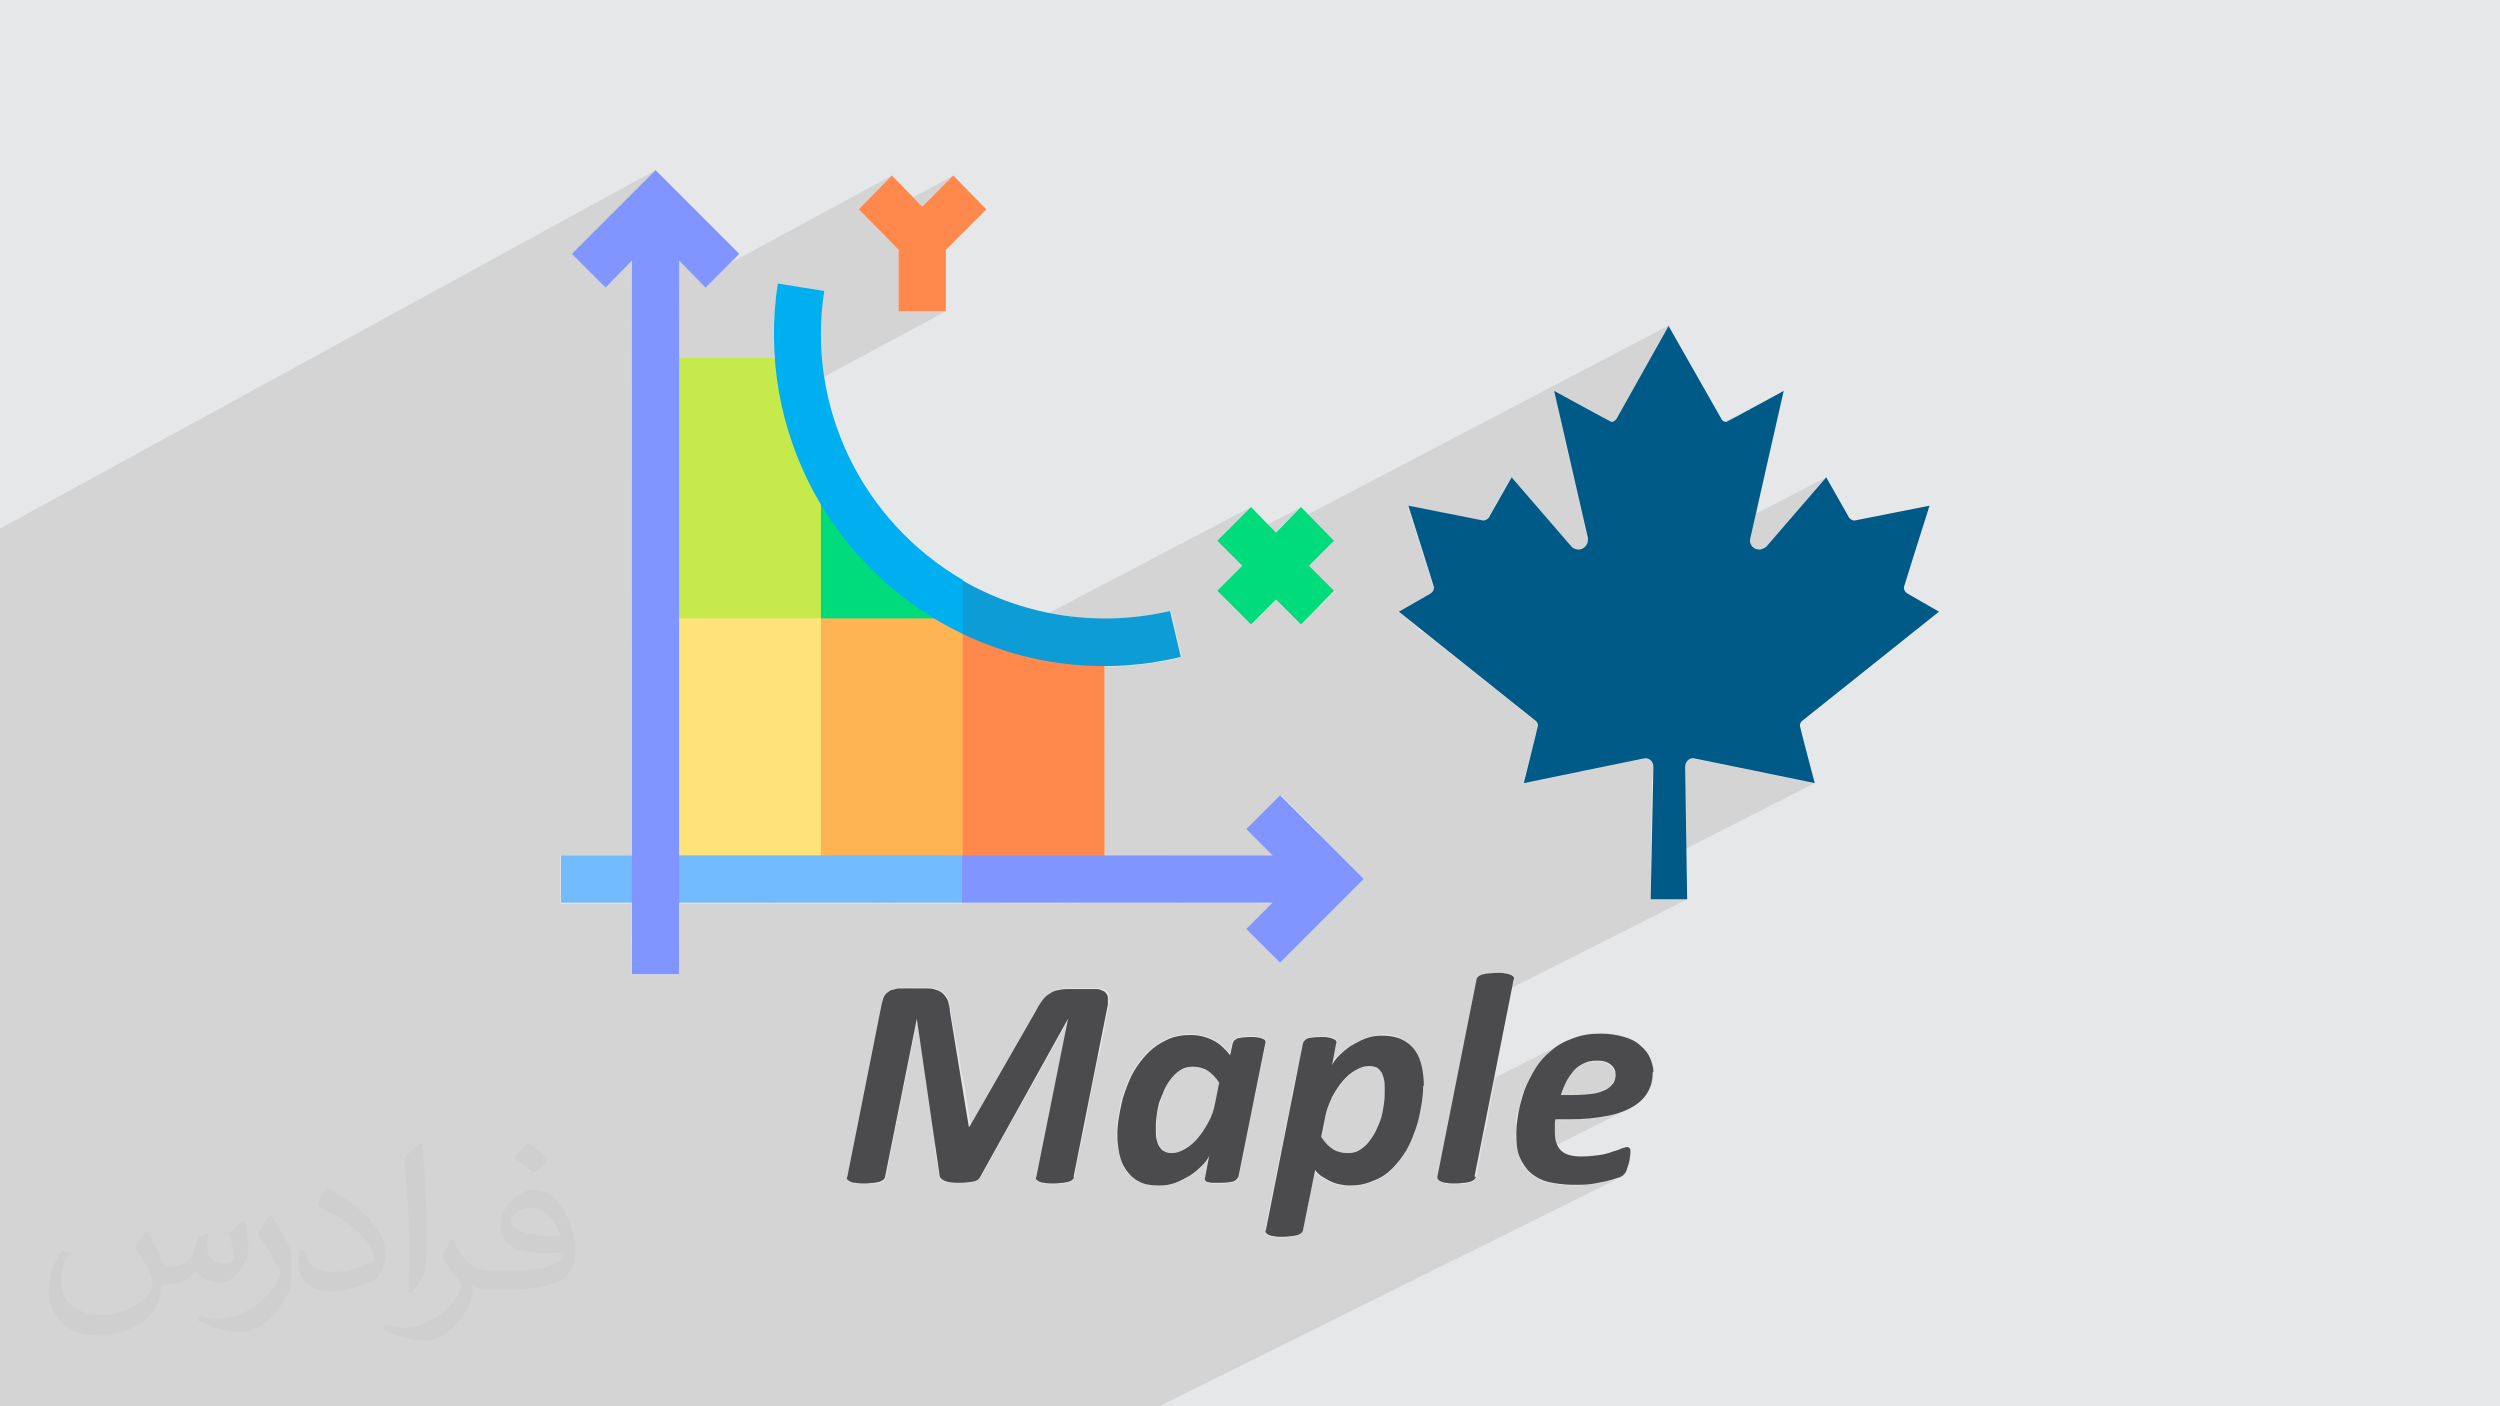 <?xml version="1.0" encoding="UTF-8"?>
<!DOCTYPE svg PUBLIC "-//W3C//DTD SVG 1.1//EN" "http://www.w3.org/Graphics/SVG/1.1/DTD/svg11.dtd">
<!-- Creator: CorelDRAW 2017 -->
<svg xmlns="http://www.w3.org/2000/svg" xml:space="preserve" width="3.703in" height="2.083in" version="1.1" style="shape-rendering:geometricPrecision; text-rendering:geometricPrecision; image-rendering:optimizeQuality; fill-rule:evenodd; clip-rule:evenodd"
viewBox="0 0 3703 2083"
 xmlns:xlink="http://www.w3.org/1999/xlink"
 enable-background="new 0 0 509.215 509.215">
 <defs>
  <style type="text/css">
   <![CDATA[
    .fil2 {fill:none}
    .fil14 {fill:#0D9CD5}
    .fil13 {fill:#00AFEF}
    .fil5 {fill:#005A87}
    .fil7 {fill:#00DC7B}
    .fil11 {fill:#72BBFF}
    .fil12 {fill:#8095FF}
    .fil6 {fill:#C6EA4B}
    .fil0 {fill:#E6E7E8}
    .fil10 {fill:#FF884D}
    .fil9 {fill:#FFB454}
    .fil8 {fill:#FFE278}
    .fil4 {fill:#4B4B4D;fill-rule:nonzero}
    .fil3 {fill:#373435;fill-opacity:0.031}
    .fil1 {fill:#373435;fill-opacity:0.102}
   ]]>
  </style>
 </defs>
 <g id="Layer_x0020_1">
  <polygon class="fil0" points="0,0 3703,0 3703,2083 0,2083 "/>
  <polygon class="fil1" points="0,1689 0,1667 0,1667 0,1622 0,1613 0,1594 0,1560 0,1451 0,1451 0,1374 0,1244 0,1213 0,1176 0,1088 0,1074 0,1045 0,1043 0,1024 0,999 0,992 0,977 0,933 0,913 0,895 0,838 0,783 971,252 847,376 885,414 936,386 936,424 1006,386 1035,415 1321,260 1272,310 1289,327 1412,260 1366,306 1302,341 1331,370 1331,461 1401,461 1156,593 1157,599 1161,618 1167,637 1173,655 1179,673 1187,691 1195,709 1203,726 1206,731 1216,726 1216,748 1223,760 1234,776 1245,791 1257,807 1270,821 1283,836 1297,849 1311,863 1326,875 1341,888 1355,898 1426,860 1426,917 1426,917 1426,939 1446,948 1464,955 1853,751 1803,801 1813,811 1927,751 1893,785 2472,482 2394,621 2393,622 2392,623 2391,623 2391,624 2320,661 2338,737 2643,579 2639,581 2629,586 2616,594 2601,602 2585,610 2571,618 2562,623 2338,739 2351,797 2352,798 2352,798 2352,798 2352,799 2352,799 2352,799 2352,800 2352,800 2351,803 2351,806 2349,808 2348,810 2345,812 2343,813 2107,935 2169,984 2705,707 2616,810 2615,811 2614,812 2613,813 2213,1019 2275,1069 2275,1069 2276,1070 2276,1071 2277,1072 2277,1073 2277,1074 2278,1075 2278,1076 2277,1080 2274,1089 2271,1103 2267,1119 2263,1134 2259,1147 2257,1157 2256,1160 2258,1160 2264,1159 2273,1157 2284,1155 2298,1152 2313,1149 2329,1145 2346,1142 2363,1138 2379,1135 2394,1132 2408,1129 2419,1127 2428,1125 2434,1124 2436,1123 2439,1123 2441,1124 2443,1125 2445,1127 2447,1129 2448,1131 2448,1133 2449,1136 2448,1152 2503,1124 2505,1123 2508,1123 2510,1124 2516,1125 2525,1127 2536,1129 2550,1132 2565,1135 2581,1138 2598,1142 2615,1145 2631,1149 2646,1152 2660,1155 2671,1157 2680,1159 2686,1160 2688,1160 2446,1283 2445,1332 2499,1332 2180,1493 2153,1627 2316,1545 2312,1548 2308,1550 2304,1552 2300,1555 2297,1558 2293,1561 2290,1564 2287,1567 2284,1570 2281,1574 2278,1577 2276,1581 2273,1584 2271,1588 2268,1592 2266,1596 2264,1600 2262,1604 2260,1608 2259,1612 2257,1616 2256,1620 2255,1621 2343,1577 2345,1576 2348,1575 2350,1575 2352,1574 2355,1573 2357,1573 2360,1573 2362,1572 2365,1572 2368,1572 2371,1573 2374,1573 2377,1574 2379,1575 2381,1576 2383,1577 2385,1578 2387,1580 2388,1581 2389,1583 2390,1585 2391,1587 2392,1589 2392,1591 2392,1593 2392,1595 2392,1596 2392,1598 2391,1599 2391,1600 2390,1602 2389,1603 2389,1605 2388,1606 2387,1607 2386,1609 2384,1610 2383,1611 2382,1612 2380,1613 2378,1614 2376,1615 2245,1681 2245,1681 2245,1686 2245,1687 2303,1659 2308,1659 2447,1589 2447,1589 2308,1659 2323,1659 2331,1659 2339,1658 2346,1658 2353,1657 2360,1657 2367,1656 2373,1655 2379,1654 2385,1652 2390,1651 2395,1649 2400,1648 2405,1646 2409,1644 2254,1722 2255,1725 2257,1728 2259,1730 2262,1733 2264,1736 2267,1738 2269,1740 2272,1742 2275,1744 2279,1746 2282,1748 2286,1749 2289,1750 2293,1752 2297,1753 2301,1753 2306,1754 2310,1755 2315,1755 2320,1756 2325,1756 2330,1756 2333,1756 2337,1756 2340,1756 2343,1756 2346,1755 2349,1755 2352,1755 2356,1755 2359,1754 2362,1754 2364,1753 2367,1753 2370,1752 2373,1752 2375,1751 2378,1751 2380,1750 2383,1750 2385,1749 2387,1749 2389,1748 2391,1747 2393,1747 2395,1746 2397,1745 2398,1745 2400,1744 1717,2083 1716,2083 1709,2083 1694,2083 1673,2083 1627,2083 1574,2083 1529,2083 1519,2083 1513,2083 1512,2083 1511,2083 1506,2083 1493,2083 1479,2083 1474,2083 1468,2083 1458,2083 1458,2083 1458,2083 1454,2083 1450,2083 1442,2083 1440,2083 1440,2083 1432,2083 1415,2083 1414,2083 1412,2083 1409,2083 1397,2083 1382,2083 1382,2083 1377,2083 1371,2083 1368,2083 1368,2083 1361,2083 1353,2083 1347,2083 1346,2083 1334,2083 1334,2083 1327,2083 1326,2083 1303,2083 1279,2083 1277,2083 1258,2083 1258,2083 1251,2083 1249,2083 1249,2083 1245,2083 1225,2083 1193,2083 1166,2083 1165,2083 1156,2083 1150,2083 1138,2083 1128,2083 1120,2083 1118,2083 1111,2083 1090,2083 1086,2083 1084,2083 1068,2083 1065,2083 1055,2083 1046,2083 1031,2083 1026,2083 1023,2083 1011,2083 1002,2083 1002,2083 990,2083 975,2083 971,2083 960,2083 958,2083 952,2083 941,2083 940,2083 939,2083 933,2083 932,2083 926,2083 926,2083 921,2083 918,2083 914,2083 908,2083 893,2083 882,2083 873,2083 867,2083 867,2083 865,2083 862,2083 862,2083 861,2083 860,2083 810,2083 804,2083 795,2083 787,2083 786,2083 777,2083 768,2083 768,2083 765,2083 759,2083 748,2083 743,2083 724,2083 701,2083 670,2083 660,2083 651,2083 651,2083 645,2083 633,2083 624,2083 622,2083 621,2083 618,2083 607,2083 607,2083 598,2083 590,2083 590,2083 555,2083 465,2083 460,2083 460,2083 452,2083 429,2083 391,2083 371,2083 361,2083 360,2083 314,2083 298,2083 296,2083 242,2083 241,2083 185,2083 150,2083 146,2083 145,2083 140,2083 135,2083 126,2083 125,2083 121,2083 40,2083 0,2083 0,2075 0,2041 0,2027 0,2019 0,2016 0,2007 0,1982 0,1980 0,1974 0,1965 0,1955 0,1953 0,1935 0,1930 0,1928 0,1917 0,1916 0,1891 0,1886 0,1875 0,1874 0,1871 0,1870 0,1839 0,1828 0,1818 0,1801 0,1784 0,1779 0,1777 0,1773 0,1762 0,1747 0,1724 0,1704 0,1704 "/>
  <g id="_2905595360416">
   <g>
    <path class="fil0" d="M1348 1464l-40 20c1,-3 2,-5 3,-7 2,-3 3,-6 6,-7 2,-2 5,-4 8,-4 3,-1 6,-2 9,-2l14 0z"/>
    <polygon class="fil0" points="1308,1484 1348,1464 1349,1464 1308,1485 "/>
    <path class="fil0" d="M1289 1583l61 -32 -16 80 -61 31 16 -80zm75 -39l48 -25 11 67 -49 25 -10 -67zm278 -70l-132 68 26 -45c3,-6 6,-11 9,-15 3,-4 6,-8 10,-10 4,-3 8,-5 12,-6 4,-1 10,-2 16,-2l41 0c4,0 7,0 10,2 3,1 5,2 6,4 1,1 2,3 2,5z"/>
    <path class="fil0" d="M1273 1663l61 -31 -12 60 -61 31 12 -60zm101 -52l49 -25 8 50 -50 26 -7 -50zm136 -70l132 -68c0,1 0,2 0,2 0,3 0,6 0,10l-9 46 -61 31 11 -55 0 0 -39 70 -77 39 44 -76z"/>
    <path class="fil0" d="M1411 1512l-48 25 -4 -27 0 0 -7 33 -61 32 17 -87c1,-4 2,-7 3,-10 2,-3 3,-6 6,-7 2,-2 5,-4 8,-4 3,-1 6,-2 9,-2l36 0c7,0 12,0 17,2 4,1 8,3 11,6 3,3 5,6 7,10 1,4 3,10 3,16l2 15z"/>
    <path class="fil0" d="M1310 1480l33 -17 28 0c6,0 11,0 15,1l-82 42 4 -20c1,-2 1,-5 2,-7z"/>
    <path class="fil0" d="M1290 1574l61 -32 -2 9 -61 32 2 -9zm72 -37l48 -25 1 8 -48 25 -1 -8z"/>
    <path class="fil0" d="M1304 1507l82 -42 1 0c4,1 8,3 11,6 3,3 5,6 7,10 1,4 3,10 3,16l2 14 -48 25 -4 -27 0 0 -6 32 -61 32 13 -65z"/>
    <path class="fil0" d="M1275 1650l61 -31 -4 21 -61 31 4 -21zm97 -50l49 -25 3 18 -50 25 -3 -18zm148 -76l115 -59c2,1 3,2 5,4 2,2 3,4 3,7 0,1 0,3 0,4l-61 31 1 -3 0 0 -2 4 -76 39 16 -27z"/>
    <path class="fil0" d="M1261 1723l61 -31 -4 21 -61 31 0 0 4 -20zm120 -61l50 -26 3 17 -51 26 -2 -17zm85 -43l77 -39 -14 26 -78 40 15 -26zm106 -54l61 -31 -4 21 -61 31 4 -21z"/>
    <path class="fil0" d="M1271 1752l43 -22 0 2 -41 21 -2 0zm114 -58l51 -26 0 0 1 0 1 -1 79 -40 -1 2 -130 66 0 -1zm178 -91l61 -31 0 2 -61 31 0 -2z"/>
    <path class="fil0" d="M1273 1752l41 -21 -2 12c0,2 -1,3 -2,4 -1,1 -3,2 -5,3 -2,1 -5,1 -9,2 -4,0 -8,1 -14,1 -3,0 -7,0 -9,0zm112 -57l130 -66 -64 114c-2,4 -5,6 -10,7 -5,1 -12,2 -22,2 -10,0 -16,-1 -21,-3 -4,-2 -6,-4 -7,-6l-7 -48zm178 -91l61 -31 -28 140 -61 31 0 -1 28 -139zm382 -68l-15 8c1,-3 3,-5 7,-6 2,-1 5,-1 9,-2zm-78 40l-62 31 1 -3 0 0c-5,-8 -11,-14 -17,-18 -6,-4 -14,-6 -22,-6 -6,0 -12,1 -17,4 -5,3 -10,7 -14,12 -4,5 -8,11 -11,17 -3,7 -5,13 -8,20 -2,7 -3,13 -4,20l-59 30 0 -3c0,-9 1,-20 3,-30 2,-11 4,-22 8,-33 4,-11 8,-22 14,-32 6,-10 13,-19 21,-27 8,-8 17,-14 28,-19 10,-5 22,-7 35,-7 12,0 23,3 33,8 10,5 18,13 25,22l4 -18c1,-3 3,-5 7,-7 4,-1 11,-2 20,-2 4,0 8,0 11,1 3,0 5,1 7,2 2,1 3,1 3,3 1,1 1,2 0,4l-6 31z"/>
    <path class="fil0" d="M1664 1726l53 -27c2,3 4,5 7,6 3,2 7,3 11,3 7,0 13,-2 20,-6 7,-4 13,-9 19,-16 6,-7 11,-15 16,-24l0 -1 66 -33 -6 30 -171 86c-5,-3 -9,-8 -12,-12 -1,-2 -3,-4 -4,-7zm255 -129l54 -27 -1 7c1,-3 3,-6 6,-10l69 -35c11,0 21,2 28,6 2,1 4,2 6,4l-169 85 6 -30zm266 -135l41 -21c2,0 3,0 5,0 3,0 6,1 8,2 2,1 3,2 4,3 1,1 1,3 0,4l-2 10 -62 31 6 -30z"/>
    <path class="fil0" d="M1257 1744l61 -31 -6 31c0,2 -1,3 -2,4 -1,1 -3,2 -5,3 -2,1 -5,1 -9,2 -4,0 -8,1 -14,1 -6,0 -10,0 -14,-1 -4,0 -6,-1 -8,-2 -2,-1 -3,-2 -4,-3 -1,-1 -1,-2 0,-4zm127 -65l51 -26 2 15 1 0 13 -23 78 -40 -77 138c-2,4 -5,6 -10,7 -5,1 -12,2 -22,2 -10,0 -16,-1 -21,-3 -4,-2 -6,-4 -7,-6l-9 -64zm184 -94l61 -31 -38 189 0 0c0,1 -1,3 -2,4 -1,1 -2,2 -5,3 -2,1 -5,1 -9,2 -4,0 -8,1 -14,1 -6,0 -10,0 -14,-1 -4,0 -6,-1 -8,-2 -2,-1 -3,-2 -4,-3 -1,-1 -1,-3 0,-4l32 -158zm659 -143l-41 21 2 -11c0,-1 1,-3 2,-4 1,-1 3,-2 5,-3 2,-1 5,-1 9,-2 4,0 8,-1 14,-1 3,0 6,0 9,0zm-179 91l-69 35c1,-2 3,-4 5,-6 5,-5 11,-10 17,-14 7,-4 14,-8 22,-11 8,-3 16,-4 25,-4l0 0zm-74 37l-54 27 11 -53c1,-3 3,-5 7,-7 4,-1 11,-2 20,-2 5,0 8,0 11,1 3,0 5,1 7,2 2,1 3,1 4,3 1,1 1,2 0,4l-5 25zm-117 59l-66 33c4,-9 7,-18 9,-28l6 -30 0 0c-5,-8 -11,-14 -17,-18 -6,-4 -14,-6 -22,-6 -6,0 -12,1 -17,4 -5,3 -10,7 -14,12 -4,5 -8,11 -11,17 -3,7 -5,13 -8,20 -2,7 -3,14 -4,21 -1,7 -1,14 -1,20 0,4 0,9 1,13 1,4 2,8 4,11l1 1 -53 27c-3,-5 -5,-11 -6,-18 -2,-9 -3,-18 -3,-28 0,-9 1,-20 3,-30 2,-11 4,-22 8,-33 4,-11 8,-22 14,-32 6,-10 13,-19 21,-27 8,-8 17,-14 28,-19 10,-5 22,-7 35,-7 12,0 23,3 33,8 10,5 18,13 25,22l4 -18c1,-3 3,-5 7,-7 4,-1 11,-2 20,-2 4,0 8,0 11,1 3,0 5,1 7,2 2,1 3,1 3,3 1,1 1,2 0,4l-17 84z"/>
    <path class="fil0" d="M1271 1671l61 -31 -16 82 -55 28 0 0c-2,-1 -3,-2 -4,-3 -1,-1 -1,-3 0,-4l14 -72zm104 -53l50 -25 11 69 -51 26 -10 -69zm130 -66l76 -39 -58 104 -78 40 61 -105zm78 -40l61 -31c0,2 0,4 -1,6l-15 77 -61 31 17 -83z"/>
    <path class="fil0" d="M1635 1466l-115 59 16 -28c3,-6 6,-11 9,-15 3,-4 6,-8 10,-10 4,-3 8,-5 12,-6 4,-1 10,-2 16,-2l41 0c4,0 7,0 10,2 1,0 1,0 2,1zm-214 109l-49 25 -13 -91 0 0 -22 109 -61 31 32 -163c1,-4 2,-7 3,-10 2,-3 3,-6 6,-7 2,-2 5,-4 8,-4 3,-1 6,-2 9,-2l36 0c7,0 12,0 17,2 4,1 8,3 11,6 3,3 5,6 7,10 1,4 3,10 3,16l13 78z"/>
    <path class="fil0" d="M2130 1747l60 -30 0 0 -60 30 0 0zm115 -58l57 -28 0 0 -57 28 0 0zm62 -31l139 -70 0 0 -139 70 0 0z"/>
    <path class="fil0" d="M1882 1830l51 -26 -3 17c0,1 -1,2 -1,3l-10 5c-1,0 -3,1 -5,1 -4,0 -8,1 -14,1 -5,0 -10,0 -13,-1 -2,0 -3,0 -4,-1zm256 -128l62 -31 -4 20 -62 31 4 -20zm111 -55l65 -33c-1,3 -2,6 -3,9l18 0 3 0 -87 43c0,-5 1,-11 2,-16l1 -3z"/>
    <path class="fil0" d="M1536 1741l61 -31 -1 4 -61 31 0 -1 0 -2zm119 -60l59 -30 -1 4 -59 30 0 -3zm151 -77l62 -31 -1 4 -62 31 1 -3 0 0 0 0zm128 -65l0 0 -1 1 1 -1zm0 0l0 0 0 0 0 0 0 0 -1 0zm1 0l0 0 0 0zm0 0l0 0 0 0zm0 0l0 0 0 0zm-3 2l-1 1c0,0 0,-1 1,-1z"/>
    <path class="fil0" d="M1875 1818l62 -31 -3 17 -51 26c-1,0 -3,-1 -4,-1 -2,-1 -3,-2 -4,-3 -1,-1 -1,-3 0,-4l1 -4zm124 -62l74 -37c-3,4 -7,8 -11,12 -8,8 -17,14 -28,18 -11,5 -22,7 -35,7l-1 0zm143 -72l62 -31 -3 18 -62 31 3 -18zm111 -56l73 -36c-3,3 -5,7 -7,11 -2,4 -3,7 -5,11l-65 33c1,-6 3,-12 4,-18z"/>
    <path class="fil0" d="M1882 1781l62 -31 -5 26 -62 31 5 -26zm76 -38l139 -70c-4,10 -8,21 -14,30l-101 51c-5,-1 -9,-3 -13,-5 -4,-2 -7,-4 -11,-7zm191 -96l62 -31 -5 26 -62 31 5 -26z"/>
    <path class="fil0" d="M1886 1764l62 -31 -3 16 -62 31 3 -16zm62 -31l48 -24c6,0 11,-2 16,-4 4,-3 8,-6 12,-10l77 -39c-1,6 -3,11 -5,17l0 1 -139 70 -1 -1c-3,-3 -6,-6 -9,-9zm204 -103l62 -31 -3 16 -62 31 3 -16z"/>
    <path class="fil0" d="M1886 1761l105 -53c2,0 3,0 5,0l0 0 -48 24 0 0 0 1 -62 31 1 -3zm143 -72l74 -37 -1 3 -77 39 2 -2 2 -3zm124 -62l62 -31 -1 3 -62 31 1 -3z"/>
    <path class="fil0" d="M1416 1752l42 -21 -7 12c-2,4 -5,6 -10,7 -5,1 -12,2 -22,2l-3 0zm131 -66l61 -31 -3 18 -61 31 4 -18zm115 -59l149 -76c3,3 7,7 10,11l-40 20c-4,-2 -9,-2 -14,-2 -6,0 -12,1 -17,4 -5,3 -10,7 -14,12 -3,4 -6,8 -9,13l-69 35c1,-6 2,-12 4,-18z"/>
    <path class="fil0" d="M1272 1668l61 -31 0 0 -61 31 0 0zm103 -52l50 -25 0 0 -50 25 0 0zm132 -68l76 -39 0 0 -76 39 0 0z"/>
    <path class="fil0" d="M1429 1752l24 -12 -2 3c-2,4 -5,6 -10,7 -3,1 -7,1 -12,2zm117 -59l61 -31 -4 19 -61 31 4 -19zm115 -58l76 -39 -1 1c-4,5 -8,11 -11,17 -1,2 -2,4 -3,6l-66 33 1 -3c1,-5 2,-10 3,-16z"/>
    <path class="fil0" d="M1391 1732l93 -47 -19 34 -62 32c-1,0 -2,-1 -4,-1 -4,-2 -6,-4 -7,-6l-2 -11zm164 -83l61 -31 -5 27 -61 31 5 -27z"/>
    <path class="fil0" d="M1389 1717l108 -55 -13 23 -93 47 -2 -15zm169 -86l61 -31 -4 18 -61 31 4 -18z"/>
    <path class="fil0" d="M1388 1713l112 -57 -4 7 -108 55 -1 -4zm171 -87l61 -31 -1 5 -61 31 1 -5zm163 -83l0 0 0 0 0 0 0 0 0 0 -4 2 1 -1zm-1 1l-4 2c1,-1 2,-1 4,-2zm-7 4l-3 2c1,-1 2,-2 3,-2zm-3 2l-3 3c1,-1 2,-2 3,-3zm-3 3l-3 3c1,-1 2,-2 3,-3z"/>
    <path class="fil0" d="M1411 1752l50 -25 -2 4 -42 21c-2,0 -4,0 -6,0zm137 -70l61 -31 -1 4 -61 31 1 -4zm116 -59l146 -74 2 2 -149 76 1 -4zm165 -84l0 0 0 0 -1 1 1 -1z"/>
    <polygon class="fil0" points="1297,1541 1358,1509 1358,1509 1297,1541 "/>
    <path class="fil0" d="M1282 1617l61 -31 -2 12 -61 31 2 -12zm86 -44l49 -25 2 10 -49 25 -1 -10z"/>
    <path class="fil0" d="M1283 1611l61 -31 -1 6 -61 31 1 -6zm84 -43l49 -25 1 5 -49 25 -1 -5z"/>
    <path class="fil0" d="M1283 1610l61 -31 0 1 -61 31 0 -1zm84 -43l49 -25 0 1 -49 25 0 -1zm192 -99l1 0 0 0 0 0 0 0 -1 1 1 0z"/>
    <path class="fil0" d="M1420 1752l37 -19 -3 6 -24 12c-3,0 -6,0 -9,0zm127 -64l61 -31 -1 5 -61 31 1 -5zm115 -59l89 -45 -1 0c-5,3 -9,6 -13,11l-76 39 1 -5z"/>
    <path class="fil0" d="M2138 1751l51 -25 -3 18 0 0c0,1 -1,3 -2,4 -1,1 -3,2 -5,3 -2,1 -5,1 -9,2 -4,0 -8,1 -14,1 -6,0 -10,0 -14,-1 -1,0 -3,0 -4,-1zm108 -54l55 -28c0,3 0,6 0,8 0,5 1,10 2,14l-51 26 -1 -2c-2,-5 -3,-11 -4,-18z"/>
    <path class="fil0" d="M1403 1751l62 -32 -13 24c-2,4 -5,6 -10,7 -5,1 -12,2 -22,2 -7,0 -13,0 -17,-2zm147 -74l61 -31 -6 32 -61 31 6 -32z"/>
    <path class="fil0" d="M2131 1738l62 -31 0 0 -62 31 0 0zm114 -57l131 -65 0 0 -131 66 0 0z"/>
    <path class="fil0" d="M1876 1812l62 -31 -1 7 -62 31 1 -7zm112 -56l91 -46c-2,3 -4,6 -6,9l-74 37c-4,0 -7,0 -10,-1zm154 -77l62 -31 -1 7 -62 31 1 -7zm112 -56l86 -43c-4,2 -8,5 -11,9 -2,2 -3,3 -4,5l-73 36c1,-2 1,-5 2,-7z"/>
    <polygon class="fil0" points="1321,1467 1322,1467 1321,1467 1321,1467 1321,1467 1321,1467 1321,1467 "/>
    <path class="fil0" d="M1876 1811l62 -31 0 0 -62 31 0 0zm112 -56l91 -46 0 0 -91 46 0 0zm154 -77l62 -31 0 0 -62 31 0 0zm112 -56l87 -44 -2 1 -86 43 0 0z"/>
    <path class="fil0" d="M1877 1807l62 -31 -6 32 -46 23c-3,0 -6,-1 -8,-2 -2,-1 -3,-2 -4,-3 -1,-1 -1,-3 0,-4l3 -15zm105 -53l101 -51 0 1c-6,10 -13,19 -21,27 -8,8 -17,14 -28,18 -11,5 -22,7 -35,7 -6,0 -11,-1 -17,-2l-1 0zm162 -81l62 -31 -6 32 -62 31 6 -32z"/>
    <path class="fil0" d="M2132 1733l62 -31 -1 5 -62 31 1 -5zm114 -57l111 -55 3 -1c7,-1 12,-3 17,-5l-131 65 0 -4z"/>
    <path class="fil0" d="M1918 1830l10 -5 -1 1c-1,1 -3,2 -5,3 -1,0 -3,1 -4,1zm216 -108l62 -31 -2 11 -62 31 2 -11zm112 -56l87 -43c9,0 17,-1 24,-2l-111 55c0,-3 0,-7 1,-10z"/>
    <line class="fil0" x1="2392" y1="1593" x2="2392" y2= "1593" />
    <path class="fil0" d="M1886 1831l46 -23 -3 14c0,2 -1,3 -2,4 -1,1 -3,2 -5,3 -2,1 -5,1 -9,2 -4,0 -8,1 -14,1 -5,0 -10,0 -13,-1l0 0zm251 -126l62 -31 -7 34 -62 31 7 -34z"/>
    <path class="fil0" d="M2130 1745l61 -31 -2 11 -51 25c-2,0 -3,-1 -4,-1 -2,-1 -3,-2 -4,-3 0,-1 -1,-1 -1,-2zm116 -58l57 -29c-1,3 -1,7 -1,10l0 1 -55 28c0,-3 -1,-6 -1,-10z"/>
    <path class="fil0" d="M2131 1739l62 -31 -7 36 0 0c0,1 -1,3 -2,4 -1,1 -3,2 -5,3 -2,1 -5,1 -9,2 -4,0 -8,1 -14,1 -6,0 -10,0 -14,-1 -3,0 -6,-1 -8,-2 -2,-1 -3,-2 -4,-3 -1,-1 -1,-2 -1,-4l1 -5zm117 -35l1 4c0,-1 -1,-3 -1,-4zm1 4l1 4c0,-1 -1,-2 -1,-4zm1 4l1 4c0,-1 -1,-2 -1,-4z"/>
    <path class="fil0" d="M1660 1716l54 -27c0,1 0,2 1,3l-53 27 -1 -3zm138 -70l62 -31 -1 3 -63 32 1 -4zm125 -63l54 -27 -1 3 -54 27 1 -3z"/>
    <path class="fil0" d="M1660 1715l54 -27 0 1 -54 27 0 0zm138 -70l62 -31 0 1 -62 31 0 -1zm125 -63l54 -27 0 1 -54 27 0 -1z"/>
    <path class="fil0" d="M1661 1718l53 -27c1,3 2,5 3,7 2,3 4,6 7,7 3,2 7,3 11,3 7,0 13,-2 20,-6 7,-4 13,-9 19,-16 6,-7 11,-15 16,-24 2,-4 4,-9 6,-14l63 -32 -25 126 0 0c-1,3 -3,5 -7,7 -4,1 -11,2 -20,2 -5,0 -8,0 -11,0 -3,0 -5,-1 -7,-2 -2,-1 -3,-1 -4,-3 0,-1 -1,-3 0,-4l6 -32c-2,5 -6,10 -11,15 -5,5 -11,10 -17,14 -7,4 -14,8 -22,11 -8,3 -16,4 -25,4 -12,0 -22,-2 -29,-6 -8,-4 -14,-10 -19,-17 -3,-5 -6,-10 -7,-15zm261 -132l54 -27 -4 19c2,-5 6,-10 11,-15 5,-5 11,-10 17,-14 7,-4 14,-8 22,-11 8,-3 16,-4 25,-4 11,0 21,2 29,6 8,4 14,9 19,16 5,7 8,15 10,24 2,9 3,19 3,29l0 0c0,10 -1,20 -3,31 -2,11 -4,22 -8,33 -4,11 -8,22 -14,32 -6,10 -13,19 -21,27 -8,8 -17,14 -28,18 -11,5 -22,7 -35,7 -6,0 -11,-1 -17,-2 -5,-1 -10,-3 -14,-5 -4,-2 -8,-5 -12,-7 -4,-3 -7,-6 -9,-9l-18 89c0,2 -1,3 -2,4 -1,1 -3,2 -5,3 -2,1 -5,1 -9,2 -4,0 -8,1 -14,1 -5,0 -10,0 -13,-1 -3,0 -6,-1 -8,-2 -2,-1 -3,-2 -4,-3 -1,-1 -1,-3 0,-4l47 -236zm129 27c0,-5 0,-10 -1,-14 -1,-4 -2,-8 -4,-11 -2,-3 -4,-5 -7,-7 -3,-1 -6,-2 -11,-2 -7,0 -13,2 -20,6 -7,4 -13,9 -19,16 -6,7 -11,15 -16,24 -4,9 -8,18 -10,29l-6 30c5,8 11,14 17,18 6,4 14,6 22,6 6,0 12,-2 17,-4 5,-3 10,-7 14,-12 4,-5 8,-11 11,-17 3,-7 6,-13 8,-20 2,-7 3,-14 4,-21 1,-7 1,-14 1,-20l0 0z"/>
    <path class="fil0" d="M1663 1724l53 -27 1 2c1,2 3,4 5,6l-54 27c-2,-2 -3,-5 -4,-8zm130 -66l65 -33 -2 11 -69 35c2,-3 3,-5 4,-8 1,-2 2,-3 2,-5zm127 -64l54 -27 -2 11 -54 27 2 -11z"/>
    <path class="fil0" d="M1661 1719l53 -27c1,2 1,3 2,5l-53 27c-1,-2 -1,-3 -2,-5zm135 -68l63 -32 -1 6 -65 33c1,-2 2,-5 3,-7zm125 -63l54 -27 -1 6 -54 27 1 -6z"/>
    <path class="fil0" d="M1661 1719l53 -27 0 1 -53 27 0 -1zm135 -68l63 -32 0 1 -63 32 0 -1zm125 -63l54 -27 0 1 -54 27 0 -1zm87 -44l0 0 0 0 0 0 0 0 -2 1 0 0zm1 -1l0 0 0 0zm0 0l0 0 0 0zm0 0l0 0 0 0z"/>
    <line class="fil0" x1="2108" y1="1608" x2="2108" y2= "1608" />
    <path class="fil0" d="M1788 1731l54 -27 -3 16 -53 27c0,-1 0,-2 0,-3l2 -12zm116 -59l63 -32c-1,4 -2,8 -3,13l-1 3 -62 31 3 -16z"/>
    <path class="fil0" d="M1714 1756l73 -37c-2,2 -4,5 -6,8 -5,5 -11,10 -17,14 -7,4 -14,8 -22,11 -8,3 -16,4 -25,4l-2 0zm76 -38l54 -27 -3 14 -54 27 3 -14zm116 -59l66 -33c-3,5 -5,10 -6,16l-63 32 3 -14z"/>
    <path class="fil0" d="M1698 1754l149 -75 -2 11 -54 27 1 -6c-1,2 -3,5 -4,7l-73 37c-6,0 -11,-1 -16,-2zm211 -106l73 -37c-3,5 -6,9 -9,15l0 0 -66 33 2 -11z"/>
    <path class="fil0" d="M1689 1751l159 -80 -2 8 -149 75c-3,-1 -6,-2 -9,-3zm222 -112l82 -41c-1,1 -3,3 -4,4 -2,3 -5,6 -7,9l-73 37 2 -8z"/>
    <path class="fil0" d="M1685 1749l164 -83 -1 5 -159 80 -2 -1 -2 -1zm227 -114l98 -50 -2 1c-5,3 -10,7 -15,12l-82 41 1 -5z"/>
    <path class="fil0" d="M1885 1768l62 -31 0 0 -62 31 0 0zm65 -33l59 -30 1 0 -60 30 0 0z"/>
    <path class="fil0" d="M1886 1763l108 -54 2 0c5,0 9,-1 13,-3l-59 30 -3 -3 -1 5 -62 31 1 -5z"/>
    <path class="fil0" d="M1889 1750l90 -45c5,2 10,4 16,4l-108 54 3 -13z"/>
    <path class="fil0" d="M1892 1732l73 -37c3,3 6,6 9,8 1,1 3,2 4,2l-90 45 4 -18z"/>
    <path class="fil0" d="M1813 1752l21 -11 0 2 0 0c-1,3 -3,5 -7,7 -3,1 -8,2 -14,2zm83 -42l62 -31 -1 5c3,4 5,8 8,11l-73 37 4 -21z"/>
    <path class="fil0" d="M1785 1747l53 -27 -4 22 -21 11c-2,0 -4,0 -6,0 -5,0 -8,0 -11,0 -3,0 -5,-1 -7,-2 -2,-1 -3,-1 -4,-3l0 -1zm116 -58l62 -31 -4 22 -62 31 4 -22z"/>
    <line class="fil0" x1="2051" y1="1613" x2="2051" y2= "1613" />
    <path class="fil0" d="M1875 1818l62 -31 -2 12 -58 29c-1,-1 -2,-1 -2,-2 -1,-1 -1,-3 0,-4l1 -3zm125 -62l5 0c-2,0 -3,0 -5,0zm14 -1l4 -1c-1,0 -3,1 -4,1zm9 -2l4 -1c-1,0 -3,1 -4,1zm4 -1l4 -1c-1,1 -3,1 -4,1z"/>
    <polygon class="fil0" points="1877,1807 1939,1776 1937,1787 1875,1818 "/>
    <polygon class="fil0" points="1880,1794 1942,1763 1939,1776 1877,1807 "/>
    <polygon class="fil0" points="1883,1779 1945,1748 1942,1763 1880,1794 "/>
    <polygon class="fil0" points="1886,1764 1948,1733 1945,1748 1883,1779 "/>
    <path class="fil0" d="M1536 1745l61 -31 -6 30 0 0c0,1 -1,3 -2,4 -1,1 -2,2 -5,3 -2,1 -5,1 -9,2 -4,0 -8,1 -14,1 -6,0 -10,0 -14,-1 -4,0 -6,-1 -8,-2 -2,-1 -3,-2 -4,-3 0,-1 -1,-2 -1,-3zm119 -60l59 -30 0 1c-1,7 -1,14 -1,20 0,4 0,9 1,13 1,4 2,8 4,11 2,3 4,6 7,7 3,2 7,3 11,3 7,0 13,-2 20,-6 7,-4 13,-9 19,-16 6,-7 11,-15 16,-24 5,-9 8,-18 10,-29l5 -27 62 -31 -33 167 0 0c-1,3 -3,5 -7,7 -4,1 -11,2 -20,2 -5,0 -8,0 -11,0 -3,0 -5,-1 -7,-2 -2,-1 -3,-1 -4,-3 0,-1 -1,-3 0,-4l6 -32c-2,5 -6,10 -11,15 -5,5 -11,10 -17,14 -7,4 -14,8 -22,11 -8,3 -16,4 -25,4 -12,0 -22,-2 -29,-6 -8,-4 -14,-10 -19,-17 -5,-7 -8,-15 -10,-24 -2,-8 -3,-16 -3,-25z"/>
    <polygon class="fil0" points="1877,1828 1934,1799 1934,1799 1877,1828 "/>
    <path class="fil0" d="M1672 1739l60 -30c1,0 2,0 4,0 5,0 10,-1 15,-3l-74 37c-1,-1 -3,-3 -4,-4z"/>
    <polygon class="fil0" points="1677,1743 1750,1706 1750,1705 1752,1705 1677,1743 "/>
    <path class="fil0" d="M1664 1727l53 -27c2,2 4,4 6,6 2,1 5,2 8,3l-60 30c-2,-2 -3,-4 -4,-6 -1,-2 -3,-4 -4,-6z"/>
    <path class="fil0" d="M1568 1752l24 -12 -1 3 0 0c0,1 -1,3 -2,4 -1,1 -2,2 -5,3 -2,1 -5,1 -9,2 -2,0 -5,0 -8,0zm90 -46l55 -28c0,3 0,6 1,9 1,4 2,8 4,11l1 1 -53 27c-3,-6 -5,-12 -6,-18l0 -2z"/>
    <path class="fil0" d="M1536 1741l61 -31 -6 30 -24 12 -6 0c-6,0 -10,0 -14,-1 -4,0 -6,-1 -8,-2 -2,-1 -3,-2 -4,-3 -1,-1 -1,-3 0,-4l0 -2zm119 -60l59 -30 -1 4c-1,7 -1,14 -1,20l0 4 -55 28c-2,-8 -3,-17 -3,-26z"/>
    <polyline class="fil2" points="1923,1829 1923,1829 1923,1829 1923,1829 1923,1829 1924,1829 1924,1828 1924,1828 1924,1828 1924,1828 1925,1828 1925,1828 1925,1828 1924,1828 "/>
    <path class="fil0" d="M1542 1712l61 -31 -6 30 -61 31 6 -30zm115 -58l66 -33c-2,5 -3,9 -5,14 -2,6 -3,11 -4,17l-59 30 0 -1c0,-8 1,-17 2,-27z"/>
    <path class="fil0" d="M1536 1741l61 -31 -7 33 -18 9c-3,0 -7,0 -11,0 -6,0 -10,0 -14,-1 -4,0 -6,-1 -8,-2 -2,-1 -3,-2 -4,-3 -1,-1 -1,-3 0,-4l1 -3z"/>
    <polygon class="fil0" points="1543,1708 1604,1677 1598,1710 1536,1741 "/>
    <path class="fil0" d="M1272 1668l61 -31 -21 106c0,2 -1,3 -2,4 -1,1 -3,2 -5,3 -2,1 -5,1 -9,2 -4,0 -8,1 -14,1 -6,0 -10,0 -14,-1 -4,0 -6,-1 -8,-2 -2,-1 -3,-2 -4,-3 -1,-1 -1,-3 0,-4l15 -75zm103 -53l50 -25 13 77 1 0 69 -120 76 -39 -130 233c-2,4 -5,6 -10,7 -5,1 -12,2 -22,2 -10,0 -16,-1 -21,-3 -4,-2 -6,-4 -7,-6l-18 -128z"/>
    <path class="fil0" d="M1280 1628l61 -31 -27 134 -42 21 -3 0c-4,0 -6,-1 -8,-2 -2,-1 -3,-2 -4,-3 -1,-1 -1,-3 0,-4l23 -115zm90 -46l49 -25 18 111 1 0 -52 26 -16 -112z"/>
    <path class="fil0" d="M1297 1541l61 -32 -47 234c0,2 -1,3 -2,4 -1,1 -3,2 -5,3 -2,1 -5,1 -9,2 -4,0 -8,1 -14,1 -6,0 -10,0 -14,-1 -4,0 -6,-1 -8,-2 -2,-1 -3,-2 -4,-3 -1,-1 -1,-3 0,-4l40 -202z"/>
    <polygon class="fil0" points="1445,1749 1447,1749 1445,1749 "/>
    <path class="fil0" d="M1393 1745l1 1c0,0 0,-1 -1,-1z"/>
    <path class="fil0" d="M1573 1752l18 -9 0 0 0 0c0,1 -1,3 -2,4 -1,1 -2,2 -5,3 -2,1 -5,1 -9,2l-3 0z"/>
    <polygon class="fil0" points="1828,1750 1829,1749 1829,1749 1830,1749 1828,1750 "/>
    <line class="fil0" x1="1834" y1="1744" x2="1834" y2= "1744" />
    <line class="fil0" x1="2185" y1="1743" x2="2185" y2= "1743" />
    <path class="fil0" d="M1705 1755l86 -43c-2,5 -6,10 -11,15 -5,5 -11,10 -17,14 -7,4 -14,8 -22,11 -8,3 -16,4 -25,4 -4,0 -8,0 -11,-1z"/>
    <path class="fil0" d="M2252 1717l51 -26c0,2 1,3 2,5l-51 25c-1,-1 -1,-3 -2,-4zm138 -66l5 -2c-2,1 -3,1 -5,2zm5 -2l5 -2c-2,1 -3,1 -5,2zm5 -2l5 -2c-2,1 -3,1 -5,2zm5 -2l4 -2c-1,1 -3,1 -4,2z"/>
    <path class="fil0" d="M1687 1750l3 1c-1,0 -2,-1 -3,-1zm3 1l3 1c-1,0 -2,-1 -3,-1zm3 1l3 1c-1,0 -2,-1 -3,-1zm3 1l4 1c-1,0 -2,-1 -4,-1zm4 1l4 1c-1,0 -3,0 -4,-1zm4 1l4 0c-1,0 -3,0 -4,0z"/>
    <polygon class="fil0" points="2398,1745 2399,1744 2400,1744 2400,1744 2399,1744 "/>
    <path class="fil0" d="M2267 1738l3 2c-1,-1 -2,-1 -3,-2zm3 2l3 2c-1,-1 -2,-1 -3,-2z"/>
    <path class="fil0" d="M2251 1715l1 3c-1,-1 -1,-2 -1,-3zm1 3l2 3c-1,-1 -1,-2 -2,-3zm2 3l2 3c-1,-1 -1,-2 -2,-3zm2 3l2 3c-1,-1 -1,-2 -2,-3zm2 3l2 3c-1,-1 -1,-2 -2,-3zm2 3l2 3c-1,-1 -2,-2 -2,-3zm2 3l2 3c-1,-1 -2,-2 -2,-3zm2 3l3 2c-1,-1 -2,-2 -3,-2z"/>
    <path class="fil0" d="M1754 1747l1 0 0 0 0 0 0 0 -1 1 0 0zm2 -1l0 0 0 0 0 0z"/>
    <path class="fil0" d="M1670 1736l2 2c-1,-1 -1,-2 -2,-2z"/>
    <polygon class="fil0" points="1307,1750 1307,1749 1307,1749 1307,1749 1307,1749 1307,1749 "/>
   </g>
   <g>
    <path class="fil0" d="M2386 625l-66 35 -18 -81c0,0 78,43 85,46zm-256 134l-36 19 -9 -27 44 9z"/>
    <path class="fil0" d="M2169 984l432 -223c-5,23 -9,39 -9,39 0,8 7,14 14,14 1,0 2,0 3,0l-397 205 -43 -35z"/>
    <path class="fil0" d="M2212 1019l397 -205c1,0 2,-1 3,-1l-400 206 0 0z"/>
    <path class="fil0" d="M2118 852l170 -88 1 1 -170 89 -1 -2zm220 -114l217 -113c1,0 2,1 3,1 0,0 2,-1 4,-2l-223 116 0 -2z"/>
    <path class="fil0" d="M2099 928l229 -118 1 1c1,1 1,1 2,1l-228 118 -3 -2z"/>
    <path class="fil0" d="M2101 930l228 -118c2,2 5,3 8,3 2,0 4,0 5,-1l-236 122 -6 -5z"/>
    <line class="fil0" x1="2472" y1="482" x2="2472" y2= "482" />
    <path class="fil0" d="M2094 777l36 -19 2 0 -37 19 0 -1zm226 -118l66 -35 0 0c1,0 2,0 3,-1l-70 36 0 -1z"/>
    <path class="fil0" d="M2327 810l-229 118 -27 -22 47 -27c3,-2 5,-5 5,-9 0,-1 -38,-121 -38,-121 0,0 111,22 111,22 3,0 6,-2 8,-4l34 -60 88 103z"/>
    <path class="fil0" d="M2096 782l42 -22c29,6 59,12 59,12l0 0 -90 47 -11 -37z"/>
    <path class="fil0" d="M2107 818l90 -47c1,0 3,0 4,-1l-93 49 0 -1z"/>
    <path class="fil0" d="M2448 1152l53 -27c-1,1 -3,2 -4,3l-50 25 0 -1z"/>
    <path class="fil0" d="M2448 1154l50 -25c-2,2 -3,5 -3,8l2 121 -52 26 2 -129z"/>
   </g>
   <g>
    <polygon class="fil0" points="1003,547 1033,531 1146,531 1158,554 985,647 "/>
    <polygon class="fil0" points="1033,531 1003,547 1006,531 "/>
    <polygon class="fil0" points="985,647 1158,554 1172,584 977,688 "/>
    <path class="fil0" d="M993 845l223 -119 0 226c-25,-4 -185,-31 -210,-35l-13 -72z"/>
    <path class="fil0" d="M1147 534l0 7 2 20 3 19 4 19 4 19 5 19 6 19 7 18 7 18 8 18 9 17 9 17 10 17 11 16 9 13 -27 163c-25,-4 -185,-31 -210,-35l-35 -193 35 -193 140 0 2 3z"/>
    <polygon class="fil0" points="1166,943 1216,917 1216,941 1216,952 "/>
   </g>
   <g>
    <path class="fil0" d="M1270 943l104 -55c17,11 34,20 52,29l-157 26z"/>
    <polygon class="fil0" points="1216,748 1223,760 1234,776 1245,791 1257,807 1270,821 1283,836 1297,849 1311,863 1326,875 1341,888 1357,899 1374,910 1391,921 1393,922 1216,952 "/>
   </g>
   <g>
    <polygon class="fil0" points="973,1099 1225,966 1238,1038 982,1173 971,1110 "/>
    <polygon class="fil0" points="997,1255 1249,1123 1229,1228 1088,1302 1006,1302 "/>
    <polygon class="fil0" points="988,1205 1244,1071 1248,1092 992,1226 "/>
    <polygon class="fil0" points="1088,1302 1229,1228 1229,1230 1090,1302 "/>
    <path class="fil0" d="M998 1261l249 -130 -31 171c-25,0 -185,0 -210,0l-7 -41z"/>
    <polygon class="fil0" points="1098,1302 1228,1234 1220,1280 1178,1302 "/>
    <polygon class="fil0" points="995,1240 1250,1106 1251,1110 1248,1125 997,1256 "/>
    <polygon class="fil0" points="1178,1302 1220,1280 1220,1281 1180,1302 "/>
    <polygon class="fil0" points="1216,917 1216,952 977,1078 1006,917 "/>
    <polygon class="fil0" points="1028,1302 1236,1194 1216,1302 "/>
    <polygon class="fil0" points="1095,1302 1229,1233 1218,1294 1202,1302 "/>
    <polygon class="fil0" points="1004,1293 1240,1170 1225,1252 1129,1302 1006,1302 "/>
    <polygon class="fil0" points="1001,1277 1244,1150 1240,1170 1004,1293 "/>
    <polygon class="fil0" points="992,1226 1248,1092 1251,1110 1244,1150 1001,1277 "/>
    <polygon class="fil0" points="982,1173 1238,1038 1251,1110 1226,1246 1119,1302 1006,1302 "/>
    <path class="fil0" d="M979 1152l256 -135 17 92 -35 193c-25,0 -185,0 -210,0l-27 -150z"/>
    <polygon class="fil0" points="1238,1038 982,1173 971,1110 1006,917 1216,917 "/>
    <polygon class="fil0" points="977,1078 1216,952 1222,951 1234,1018 979,1152 971,1110 "/>
    <path class="fil0" d="M984 1040l233 -123 0 24 0 24 0 24 0 24 0 24 0 24 0 24 0 24 0 24 0 24 0 24 0 24 0 24 0 24 0 24 0 24c-25,0 -185,0 -210,0l-35 -193 13 -70z"/>
    <polygon class="fil0" points="1006,917 1012,918 1021,919 1033,921 1046,923 1061,926 1077,928 1094,931 1111,934 1128,937 1145,940 1161,943 1176,945 1189,947 1201,949 1210,951 1216,952 977,1078 1006,917 "/>
   </g>
   <g>
    <polygon class="fil0" points="1216,971 1319,917 1426,917 1426,939 1216,1050 "/>
    <polygon class="fil0" points="1216,1140 1445,1020 1461,1108 1216,1235 "/>
    <polygon class="fil0" points="1251,1302 1445,1202 1444,1204 1255,1302 "/>
    <polygon class="fil0" points="1377,1302 1431,1274 1431,1278 1383,1302 "/>
    <polygon class="fil0" points="1216,1086 1436,970 1440,992 1216,1109 "/>
    <polygon class="fil0" points="1383,1302 1431,1278 1429,1287 1399,1302 "/>
    <polygon class="fil0" points="1216,1235 1461,1108 1461,1109 1216,1237 "/>
    <polygon class="fil0" points="1216,1147 1446,1027 1461,1110 1431,1274 1377,1302 1216,1302 "/>
    <polygon class="fil0" points="1216,1241 1461,1113 1452,1159 1216,1282 "/>
    <polygon class="fil0" points="1216,1124 1442,1005 1445,1022 1216,1142 "/>
    <polygon class="fil0" points="1216,1282 1452,1159 1452,1161 1216,1283 "/>
    <polygon class="fil0" points="1216,1204 1456,1079 1461,1110 1440,1226 1292,1302 1216,1302 "/>
    <polygon class="fil0" points="1309,1302 1438,1235 1426,1302 "/>
    <polygon class="fil0" points="1216,1239 1461,1112 1450,1173 1216,1295 "/>
    <polygon class="fil0" points="1216,1182 1452,1059 1461,1110 1457,1131 1216,1257 "/>
    <polygon class="fil0" points="1216,1165 1449,1043 1452,1059 1216,1182 "/>
    <polygon class="fil0" points="1292,1302 1440,1226 1439,1232 1304,1302 "/>
    <polygon class="fil0" points="1304,1302 1439,1232 1438,1235 1309,1302 "/>
    <polygon class="fil0" points="1359,1302 1426,1267 1426,1302 "/>
    <polygon class="fil0" points="1216,1109 1440,992 1449,1043 1216,1165 "/>
    <polygon class="fil0" points="1216,1050 1426,939 1431,941 1461,1110 1458,1125 1216,1252 "/>
    <path class="fil0" d="M1216 1027l210 -111 0 386c-26,0 -184,0 -210,0l0 -275z"/>
    <polygon class="fil0" points="1384,917 1391,921 1408,930 1426,939 1216,1050 1216,917 "/>
    <polygon class="fil0" points="1216,952 1222,951 1231,949 1243,947 1256,945 1271,942 1287,940 1304,937 1321,934 1339,931 1355,928 1371,926 1386,923 1400,921 1411,919 1420,918 1426,917 1426,917 1216,1027 "/>
   </g>
   <g>
    <polygon class="fil0" points="1824,822 1889,788 1890,789 1893,785 1937,762 1976,801 1939,838 1952,851 1838,911 1803,875 1840,838 "/>
    <polygon class="fil0" points="1838,911 1952,851 1953,852 1839,912 "/>
    <polygon class="fil0" points="1829,827 1942,767 1976,801 1939,838 1976,875 1927,925 1890,888 1853,925 1803,875 1840,838 "/>
    <path class="fil0" d="M1842 914l45 -23 -34 34 -11 -11zm49 -25l65 -34 21 21 -23 23 -35 18 -28 -28z"/>
    <polygon class="fil0" points="1813,811 1878,777 1890,789 1825,823 "/>
    <polygon class="fil0" points="1918,917 1954,898 1951,901 1919,917 "/>
    <polygon class="fil0" points="1817,890 1964,813 1939,838 1976,875 1927,925 1890,888 1853,925 "/>
    <polygon class="fil0" points="1841,913 1890,888 1853,925 "/>
   </g>
   <polygon class="fil0" points="1289,327 1353,292 1366,306 1302,341 "/>
   <g>
    <polygon class="fil0" points="1426,1030 1558,961 1636,987 1636,1016 1426,1126 "/>
    <polygon class="fil0" points="1552,1302 1636,1259 1636,1302 "/>
    <polygon class="fil0" points="1426,1211 1636,1102 1636,1104 1426,1213 "/>
    <polygon class="fil0" points="1426,1277 1636,1168 1636,1171 1426,1280 "/>
    <polygon class="fil0" points="1426,975 1495,939 1522,949 1426,999 "/>
    <polygon class="fil0" points="1426,1280 1636,1171 1636,1179 1426,1288 "/>
    <polygon class="fil0" points="1426,1126 1636,1016 1636,1017 1426,1127 "/>
    <polygon class="fil0" points="1426,1037 1567,964 1636,987 1636,1168 1426,1277 "/>
    <polygon class="fil0" points="1426,1131 1636,1022 1636,1064 1426,1173 "/>
    <polygon class="fil0" points="1426,1014 1540,954 1560,961 1426,1031 "/>
    <polygon class="fil0" points="1426,1173 1636,1064 1636,1065 1426,1174 "/>
    <polygon class="fil0" points="1426,1094 1634,986 1636,987 1636,1124 1426,1233 "/>
    <polygon class="fil0" points="1426,1242 1636,1132 1636,1302 1426,1302 "/>
    <polygon class="fil0" points="1426,1130 1636,1020 1636,1076 1426,1186 "/>
    <polygon class="fil0" points="1426,1073 1608,977 1636,987 1636,1038 1426,1147 "/>
    <polygon class="fil0" points="1426,1055 1588,970 1608,977 1426,1073 "/>
    <polygon class="fil0" points="1426,1233 1636,1124 1636,1130 1426,1239 "/>
    <polygon class="fil0" points="1426,1239 1636,1130 1636,1132 1426,1242 "/>
    <polygon class="fil0" points="1426,999 1522,949 1588,970 1426,1055 "/>
    <polygon class="fil0" points="1426,939 1446,948 1465,956 1485,963 1505,969 1525,974 1545,978 1566,982 1586,984 1607,986 1627,987 1636,987 1636,987 1636,1033 1426,1142 "/>
   </g>
   <g>
    <polygon class="fil0" points="839,1338 973,1267 1155,1267 1020,1338 "/>
    <polygon class="fil0" points="1183,1338 1318,1267 1322,1267 1187,1338 "/>
    <polygon class="fil0" points="1309,1338 1432,1274 1435,1276 1315,1338 "/>
    <polygon class="fil0" points="831,1288 870,1267 914,1267 831,1311 "/>
    <polygon class="fil0" points="1315,1338 1435,1276 1440,1281 1331,1338 "/>
    <polygon class="fil0" points="1020,1338 1155,1267 1157,1267 1023,1338 "/>
    <polygon class="fil0" points="853,1338 987,1267 1426,1267 1432,1274 1309,1338 "/>
    <polygon class="fil0" points="1031,1338 1165,1267 1245,1267 1110,1338 "/>
    <polygon class="fil0" points="831,1326 943,1267 976,1267 842,1338 831,1338 "/>
    <polygon class="fil0" points="1110,1338 1245,1267 1247,1267 1112,1338 "/>
    <polygon class="fil0" points="961,1338 1095,1267 1360,1267 1225,1338 "/>
    <polygon class="fil0" points="1241,1338 1377,1267 1426,1267 1461,1302 1426,1338 "/>
    <polygon class="fil0" points="1028,1338 1162,1267 1269,1267 1134,1338 "/>
    <polygon class="fil0" points="919,1338 1054,1267 1196,1267 1061,1338 "/>
    <polygon class="fil0" points="886,1338 1020,1267 1054,1267 919,1338 "/>
    <polygon class="fil0" points="1225,1338 1360,1267 1372,1267 1237,1338 "/>
    <polygon class="fil0" points="1237,1338 1372,1267 1377,1267 1241,1338 "/>
    <polygon class="fil0" points="1291,1338 1426,1267 1426,1338 "/>
    <polygon class="fil0" points="831,1311 914,1267 1020,1267 886,1338 831,1338 "/>
    <polygon class="fil0" points="1186,1267 1052,1338 831,1338 831,1267 831,1267 "/>
    <path class="fil0" d="M1426 1267l0 35 -68 35 -528 0 0 -70 0 0c128,0 468,0 596,0z"/>
    <polygon class="fil0" points="1149,1338 1216,1302 1222,1302 1231,1302 1243,1302 1256,1302 1271,1302 1287,1302 1304,1302 1321,1302 1338,1302 1355,1302 1371,1302 1386,1302 1399,1302 1411,1302 1420,1302 1426,1302 1358,1338 "/>
    <polygon class="fil0" points="1216,1267 1216,1278 1216,1302 1149,1338 831,1338 831,1267 831,1267 "/>
    <polygon class="fil0" points="999,1267 1006,1302 939,1338 831,1338 831,1267 831,1267 "/>
    <polygon class="fil0" points="1358,1338 1426,1302 1461,1302 1426,1338 "/>
    <polygon class="fil0" points="939,1338 1006,1302 1012,1302 1021,1302 1033,1302 1046,1302 1061,1302 1077,1302 1094,1302 1111,1302 1128,1302 1145,1302 1161,1302 1176,1302 1189,1302 1201,1302 1210,1302 1216,1302 1149,1338 "/>
    <polygon class="fil0" points="936,1267 936,1338 831,1338 831,1267 831,1267 "/>
   </g>
   <g>
    <polygon class="fil0" points="936,1119 1006,1082 1006,1160 936,1197 "/>
    <polygon class="fil0" points="936,1287 1006,1250 1006,1345 936,1382 "/>
    <polygon class="fil0" points="981,1443 1006,1430 1006,1432 985,1443 "/>
    <polygon class="fil0" points="936,583 1006,546 1006,636 936,673 "/>
    <polygon class="fil0" points="936,1233 1006,1196 1006,1219 936,1256 "/>
    <path class="fil0" d="M936 469l70 -38 0 23 -70 38 0 -23zm99 -54l44 -24 -34 34 -10 -10z"/>
    <polygon class="fil0" points="936,518 1006,480 1006,501 936,539 "/>
    <polygon class="fil0" points="936,492 1006,454 1006,546 936,583 "/>
    <polygon class="fil0" points="936,424 1006,386 1006,447 936,485 "/>
    <polygon class="fil0" points="936,673 1006,636 1006,673 936,711 "/>
    <polygon class="fil0" points="936,1382 1006,1345 1006,1346 936,1383 "/>
    <polygon class="fil0" points="936,1294 1006,1258 1006,1443 936,1443 "/>
    <polygon class="fil0" points="936,1387 1006,1350 1006,1392 936,1428 "/>
    <polygon class="fil0" points="936,1271 1006,1234 1006,1252 936,1288 "/>
    <polygon class="fil0" points="936,1428 1006,1392 1006,1393 936,1429 "/>
    <polygon class="fil0" points="936,875 1006,838 1006,1063 936,1100 "/>
    <polygon class="fil0" points="936,1351 1006,1314 1006,1443 936,1443 "/>
    <polygon class="fil0" points="936,1386 1006,1349 1006,1404 936,1441 "/>
    <polygon class="fil0" points="936,1329 1006,1292 1006,1366 936,1403 "/>
    <polygon class="fil0" points="936,1312 1006,1275 1006,1292 936,1329 "/>
    <polygon class="fil0" points="936,1256 1006,1219 1006,1275 936,1312 "/>
    <polygon class="fil0" points="936,1197 1006,1160 1006,1361 936,1398 "/>
    <polygon class="fil0" points="936,1175 1006,1138 1006,1443 936,1443 "/>
    <polygon class="fil0" points="936,537 1006,499 1006,1160 936,1197 "/>
    <polygon class="fil0" points="946,1443 1006,1412 1006,1443 "/>
    <polygon class="fil0" points="936,1100 1006,1063 1006,1138 936,1175 "/>
    <polygon class="fil0" points="936,1065 1006,1028 1006,1412 946,1443 936,1443 "/>
    <polygon class="fil0" points="936,954 1006,917 1006,1063 936,1100 "/>
    <polygon class="fil0" points="936,1128 971,1110 1006,1302 936,1339 "/>
    <polygon class="fil0" points="936,954 1006,917 971,1110 936,1128 "/>
    <polygon class="fil0" points="936,742 971,724 1006,917 936,954 "/>
    <polygon class="fil0" points="936,1339 1006,1302 1006,1412 946,1443 936,1443 "/>
    <polygon class="fil0" points="936,569 1006,531 971,724 936,742 "/>
    <polygon class="fil0" points="885,414 936,386 897,426 "/>
    <polygon class="fil0" points="936,1338 1006,1338 1006,1443 936,1443 "/>
   </g>
   <g>
    <path class="fil0" d="M1355 898l71 -38 0 79c-25,-12 -49,-26 -71,-42zm71 -38l0 0 0 0z"/>
    <path class="fil0" d="M1147 470l72 -39 2 0 0 0c-5,31 -6,61 -4,91l-67 36c-4,-29 -5,-59 -3,-89z"/>
    <polygon class="fil0" points="1154,421 1151,422 1152,420 "/>
    <path class="fil0" d="M1219 431l-72 39c1,-16 3,-33 5,-49l67 10z"/>
    <line class="fil0" x1="1221" y1="431" x2="1221" y2= "431" />
    <path class="fil0" d="M1150 558l67 -36c1,12 2,24 4,35l-65 35c-2,-11 -4,-23 -6,-34z"/>
    <path class="fil0" d="M1206 731l10 -5 0 23c-3,-6 -7,-12 -10,-17z"/>
    <path class="fil0" d="M1404 928l22 -12 0 23c-7,-4 -15,-7 -22,-11z"/>
    <path class="fil0" d="M1152 420l-3 20c-1,7 -1,13 -2,20l-1 20c0,7 0,13 0,20l1 20c0,7 1,13 1,20l2 20c1,7 2,13 3,19l4 19c1,6 3,13 4,19l5 19c2,6 4,12 6,19l7 18c2,6 5,12 7,18l8 18c3,6 5,11 8,16l-8 -16c-3,-6 -5,-12 -8,-18l-7 -18c-2,-6 -5,-12 -7,-18l-6 -19c-2,-6 -4,-12 -5,-19l-4 -19c-1,-6 -3,-13 -4,-19l-3 -19c-1,-7 -2,-13 -2,-20l-1 -20c0,-7 -1,-13 -1,-20l0 -20c0,-7 1,-13 1,-20l2 -20c1,-7 2,-14 3,-20zm52 307l9 16c3,6 7,11 10,17l11 16c4,5 7,11 11,16l12 15c4,5 8,10 13,15l13 14c4,5 9,9 14,14l14 13c5,4 10,9 15,13l15 12c5,4 11,8 16,12l17 11c6,4 11,7 17,10l18 10c6,3 12,6 18,9l-18 -9c-6,-3 -12,-6 -18,-10l-17 -10c-6,-4 -11,-7 -17,-11l-16 -12c-5,-4 -10,-8 -15,-12l-15 -13c-5,-4 -10,-9 -14,-13l-14 -14c-4,-5 -9,-9 -13,-14l-13 -15c-4,-5 -8,-10 -12,-15l-11 -16c-4,-5 -7,-11 -11,-16l-10 -17c-3,-5 -6,-11 -9,-16z"/>
    <path class="fil0" d="M1393 922l6 -1 11 -2 9 -2 6 -1 -22 12c-4,-2 -7,-4 -11,-6z"/>
   </g>
   <g>
    <path class="fil0" d="M1484 1338l136 -70 109 0 -136 70 -109 0zm414 -157l-8 4 6 -6 2 2z"/>
    <path class="fil0" d="M1593 1338l136 -70 1 0 -136 70 -1 0zm297 -153l8 -4 0 0 -10 5 1 -1z"/>
    <polygon class="fil0" points="1426,1277 1444,1267 1451,1267 1426,1280 "/>
    <polygon class="fil0" points="1767,1338 1957,1240 2006,1288 1861,1363 1886,1338 "/>
    <polygon class="fil0" points="1861,1363 2006,1288 2020,1302 1952,1370 1878,1408 1847,1377 "/>
    <polygon class="fil0" points="1426,1280 1451,1267 1467,1267 1426,1288 "/>
    <polygon class="fil0" points="1444,1267 1426,1277 1426,1267 "/>
    <path class="fil0" d="M1952 1234l-201 103 -324 0 0 -70c96,0 367,0 460,0l-39 -39 50 -50 56 56z"/>
    <polygon class="fil0" points="1587,1338 1723,1267 1770,1267 1634,1338 "/>
    <polygon class="fil0" points="1426,1302 1636,1302 1568,1338 1426,1338 "/>
    <polygon class="fil0" points="1751,1338 1952,1234 1957,1240 1767,1338 "/>
    <polygon class="fil0" points="1634,1338 1770,1267 1886,1267 1749,1338 "/>
    <polygon class="fil0" points="1878,1408 1952,1370 1914,1408 1890,1421 "/>
    <polygon class="fil0" points="1890,1421 1914,1408 1896,1426 "/>
   </g>
   <g>
    <path class="fil0" d="M1531 975l112 -59c31,0 61,-4 91,-11l13 54 -45 24c-56,7 -114,5 -170,-7z"/>
    <path class="fil0" d="M1464 955l90 -47c11,2 23,4 34,5l-97 51c-9,-3 -18,-6 -27,-9z"/>
    <polygon class="fil0" points="1701,983 1746,959 1746,960 1704,982 "/>
    <path class="fil0" d="M1541 977l117 -61c25,-1 51,-5 76,-11l16 68c-68,16 -139,18 -209,4z"/>
    <path class="fil0" d="M1715 980l32 -17 2 10c-11,3 -23,5 -34,7z"/>
    <path class="fil0" d="M1510 970l103 -54c11,1 22,1 33,1l-113 59c-8,-2 -15,-4 -23,-6z"/>
    <path class="fil0" d="M1632 987l107 -56 10 43c-38,9 -78,14 -117,13z"/>
    <path class="fil0" d="M1711 981l36 -19 3 11c-13,3 -26,5 -38,7z"/>
    <path class="fil0" d="M1594 985l141 -74 15 62c-51,12 -103,16 -156,11z"/>
    <path class="fil0" d="M1566 982l133 -70c11,-2 23,-4 34,-7l1 6 -141 74c-9,-1 -18,-2 -28,-3z"/>
    <path class="fil0" d="M1491 965l97 -51c37,4 75,4 111,-2l-133 70c-25,-4 -50,-9 -75,-17z"/>
    <path class="fil0" d="M1426 939l19 9c6,3 13,5 20,8l20 7c7,2 13,4 20,6l20 5c7,2 14,3 20,4l20 3c7,1 14,2 20,3l21 2c7,0 14,1 21,1l21 0c7,0 14,0 21,-1l20 -2c7,-1 14,-2 20,-3l20 -3c7,-1 13,-3 20,-4l-20 4c-7,1 -13,2 -20,3l-20 3c-7,1 -14,1 -20,2l-21 1c-7,0 -14,0 -21,0l-21 -1c-7,0 -14,-1 -21,-2l-20 -3c-7,-1 -14,-2 -20,-3l-20 -4c-7,-2 -13,-3 -20,-5l-20 -6c-7,-2 -13,-4 -20,-7l-20 -8c-6,-3 -13,-6 -19,-9z"/>
   </g>
  </g>
  <path class="fil3" d="M219 1825c7,11 12,21 16,32 3,7 5,19 21,19 5,0 11,-1 17,-5 7,-3 12,-9 14,-17l6 -21 15 -7 1 1c-2,8 -2,15 -2,21 0,18 15,24 27,24 7,0 13,-3 13,-10 0,-8 -4,-22 -8,-35 7,-7 14,-14 22,-20l1 1c4,15 6,30 6,40 0,10 -4,20 -8,27 -7,14 -20,25 -36,25 -12,0 -25,-6 -34,-17l-1 0c-9,11 -22,20 -43,20l-7 0c-1,14 -4,24 -8,33 -13,25 -50,42 -85,42 -49,0 -73,-28 -73,-66 0,-23 7,-45 19,-60l10 4c-7,14 -12,27 -12,40 0,35 29,52 61,52 30,0 68,-20 75,-42 -2,-25 -12,-36 -26,-59 4,-7 10,-15 17,-23l1 0 0 0 0 0 0 0 0 0 1 1zm563 -132c10,6 20,14 30,23 -6,8 -12,15 -21,21 -10,-8 -20,-15 -30,-22 7,-8 14,-15 20,-22l0 0 1 0zm5 96c-17,0 -30,11 -30,19 0,17 33,23 73,23 -5,-20 -22,-42 -43,-42l0 0zm-37 93c22,0 41,-1 55,-4 16,-4 30,-12 30,-18 0,-2 0,-3 -1,-5 -9,1 -19,1 -29,1 -29,0 -52,-7 -60,-23 -2,-4 -4,-10 -4,-15 0,-16 7,-32 19,-42 10,-9 21,-14 33,-14 20,0 37,17 48,42 6,14 11,30 11,51 0,14 -4,25 -12,34 -16,15 -45,21 -90,21l-20 0 0 0 -5 0c-11,0 -19,-2 -25,-7l-1 0c0,2 1,5 1,7 0,10 -3,23 -10,33 -20,30 -42,43 -60,43 -19,0 -42,-7 -63,-17l4 -7c7,3 16,5 29,5 34,0 78,-33 84,-64 -1,-3 -3,-6 -7,-10 -10,-12 -16,-22 -22,-32 5,-10 10,-18 14,-25l2 0c14,29 28,46 57,46l4 0 0 0 21 0 0 0 0 0 0 0 0 0 -3 0zm-146 31c2,-14 3,-29 3,-43l0 -21c0,-39 -5,-96 -9,-133 7,-8 17,-17 25,-23l2 1c5,47 7,101 7,151 0,13 -1,26 -2,35 -1,12 -8,21 -22,35l-3 -1 0 0 0 0 0 0 0 0 -1 -1zm-151 -62c1,18 10,33 41,33 20,0 36,-5 55,-14 3,-2 5,-3 5,-5 0,-12 -9,-27 -24,-41 -14,-13 -33,-25 -51,-32 -6,-3 -8,-5 -8,-8 0,-5 7,-17 13,-24l2 0c20,11 43,27 60,44 15,16 25,33 25,51 0,13 -4,26 -11,38 -22,11 -46,20 -70,20 -29,0 -48,-13 -48,-45 0,-3 0,-9 1,-16l10 0 0 0 0 0 0 0 0 0 0 -1zm-52 -52l18 29c7,11 13,22 13,41l0 24c0,19 -12,39 -32,60 -15,14 -29,20 -42,20 -19,0 -40,-6 -65,-17l3 -7c8,2 17,4 28,4 35,0 72,-26 88,-58 2,-4 3,-7 3,-9 0,-4 -2,-8 -4,-11 -9,-17 -19,-33 -30,-47 6,-9 12,-18 18,-27l2 0 0 0 0 0 0 0 0 0 0 -2z"/>
  <path class="fil4" d="M1591 1743c0,1 -1,3 -2,4 -1,1 -2,2 -5,3 -2,1 -5,1 -9,2 -4,0 -8,1 -14,1 -6,0 -10,0 -14,-1 -4,0 -6,-1 -8,-2 -2,-1 -3,-2 -4,-3 -1,-1 -1,-3 0,-4l47 -234 0 0 -130 234c-2,4 -5,6 -10,7 -5,1 -12,2 -22,2 -10,0 -16,-1 -21,-3 -4,-2 -6,-4 -7,-6l-34 -234 0 0 -47 234c0,1 -1,3 -2,4 -1,1 -3,2 -5,3 -2,1 -5,1 -9,2 -4,0 -8,1 -14,1 -6,0 -10,0 -14,-1 -4,0 -6,-1 -8,-2 -2,-1 -3,-2 -4,-3 -1,-1 -1,-3 0,-4l51 -256c1,-4 2,-7 3,-10 2,-3 3,-6 6,-7 2,-2 5,-4 8,-4 3,-1 6,-2 10,-2l36 0c7,0 12,0 17,2 4,1 8,3 11,6 3,3 5,6 7,10 1,4 3,10 3,16l28 171 1 0 98 -171c3,-6 6,-11 9,-15 3,-4 6,-8 10,-10 4,-3 8,-5 12,-6 4,-1 10,-2 16,-2l41 0c4,0 7,0 10,2 3,1 5,2 6,4 2,2 3,4 3,7 0,3 0,6 0,10l-51 256 0 0zm243 0c-1,3 -3,5 -7,7 -4,1 -11,2 -20,2 -5,0 -8,0 -11,0 -3,0 -5,-1 -7,-1 -2,-1 -3,-1 -4,-3 0,-1 -1,-3 0,-4l6 -32c-2,5 -6,10 -11,15 -5,5 -11,10 -17,14 -7,4 -14,8 -22,11 -8,3 -16,4 -25,4 -12,0 -22,-2 -29,-6 -8,-4 -14,-10 -19,-17 -5,-7 -8,-15 -10,-24 -2,-9 -3,-18 -3,-28 0,-9 1,-20 3,-30 2,-11 4,-22 8,-33 4,-11 8,-22 14,-32 6,-10 13,-19 21,-27 8,-8 17,-14 28,-19 10,-5 22,-7 35,-7 12,0 23,3 33,8 10,5 18,13 25,22l4 -18c1,-3 3,-5 7,-7 4,-1 11,-2 20,-2 4,0 8,0 11,1 3,0 5,1 7,2 2,1 3,1 3,3 1,1 1,2 0,4l-40 199 0 0zm-28 -139c-5,-8 -11,-14 -17,-18 -6,-4 -14,-6 -22,-6 -6,0 -12,1 -17,4 -5,3 -10,7 -14,12 -4,5 -8,11 -11,17 -3,7 -5,13 -8,20 -2,7 -3,14 -4,21 -1,7 -1,14 -1,20 0,4 0,9 1,13 1,4 2,8 4,11 2,3 4,6 7,7 3,2 7,3 11,3 7,0 13,-2 20,-6 7,-4 13,-9 19,-16 6,-7 11,-15 16,-24 5,-9 8,-18 10,-29l6 -30 0 0zm302 4c0,10 -1,20 -3,31 -2,11 -4,22 -8,33 -4,11 -8,22 -14,32 -6,10 -13,19 -21,27 -8,8 -17,14 -28,18 -11,5 -22,7 -35,7 -6,0 -11,-1 -16,-2 -5,-1 -10,-3 -14,-5 -4,-2 -8,-5 -12,-7 -4,-3 -7,-6 -9,-9l-18 89c0,1 -1,3 -2,4 -1,1 -3,2 -5,3 -2,1 -5,1 -9,2 -4,0 -8,1 -14,1 -5,0 -10,0 -13,-1 -3,0 -6,-1 -8,-2 -2,-1 -3,-2 -4,-3 -1,-1 -1,-3 0,-4l55 -277c1,-3 3,-5 7,-7 4,-1 11,-2 20,-2 5,0 8,0 11,1 3,0 5,1 7,2 2,1 3,1 4,3 1,1 1,2 0,4l-6 32c2,-5 6,-10 11,-15 5,-5 11,-10 17,-14 7,-4 14,-8 22,-11 8,-3 16,-4 25,-4 11,0 21,2 29,6 8,4 14,9 19,16 5,7 8,15 10,24 2,9 3,19 3,29l0 0zm-57 5c0,-5 0,-10 -1,-14 -1,-4 -2,-8 -4,-11 -2,-3 -4,-5 -7,-7 -3,-1 -6,-2 -11,-2 -7,0 -13,2 -20,6 -7,4 -13,9 -19,16 -6,7 -11,15 -16,24 -4,9 -8,18 -10,29l-6 30c5,8 11,14 17,18 6,4 14,6 22,6 6,0 12,-1 17,-4 5,-3 10,-7 14,-12 4,-5 8,-11 11,-17 3,-7 6,-13 8,-20 2,-7 3,-14 4,-21 1,-7 1,-14 1,-20l0 0zm135 130c0,1 -1,3 -2,4 -1,1 -3,2 -5,3 -2,1 -5,1 -9,2 -4,0 -8,1 -14,1 -6,0 -10,0 -14,-1 -3,0 -6,-1 -8,-2 -2,-1 -3,-2 -4,-3 -1,-1 -1,-2 -1,-4l58 -292c0,-1 1,-3 2,-4 1,-1 3,-2 5,-3 2,-1 5,-1 9,-2 4,0 8,-1 14,-1 6,0 10,0 13,1 3,0 6,1 8,2 2,1 3,2 4,3 1,1 1,3 0,4l-58 292 0 0zm262 -155c0,11 -2,20 -7,29 -5,9 -12,16 -22,22 -10,6 -23,11 -39,14 -15,3 -34,5 -56,5l-20 0c-1,3 -1,7 -1,10 0,3 0,6 0,9 0,12 3,21 9,27 6,6 16,9 30,9 10,0 19,-1 26,-2 8,-1 15,-3 20,-5 6,-2 11,-3 14,-5 4,-1 7,-2 8,-2 2,0 3,1 4,2 1,1 1,3 1,5 0,3 0,5 -1,9 0,3 -1,7 -2,10 -1,3 -2,6 -3,9 -1,3 -3,5 -4,6 -2,2 -5,4 -10,5 -5,2 -10,3 -17,5 -7,1 -14,3 -22,4 -8,1 -17,1 -25,1 -14,0 -27,-2 -37,-4 -11,-3 -19,-7 -27,-14 -7,-6 -12,-14 -16,-23 -4,-9 -5,-21 -5,-33 0,-10 1,-21 3,-32 2,-11 5,-22 9,-34 4,-11 10,-22 16,-32 6,-10 14,-19 24,-27 9,-8 20,-14 32,-18 12,-5 26,-7 41,-7 13,0 25,2 35,5 10,3 18,7 24,13 6,5 11,11 14,18 3,7 5,14 5,21l0 0zm-55 4c0,-6 -2,-11 -7,-15 -5,-4 -11,-6 -20,-6 -7,0 -14,1 -20,4 -6,3 -11,6 -15,11 -4,5 -8,10 -11,16 -3,6 -6,13 -8,20l18 0c12,0 22,-1 30,-2 8,-1 14,-4 19,-6 5,-3 8,-6 11,-10 2,-4 3,-7 3,-12l0 0z"/>
  <path class="fil5" d="M2472 482l-78 139c-2,2 -4,4 -7,4 -1,0 -85,-46 -85,-46l50 218c0,1 0,2 0,3 0,8 -7,14 -14,14 -4,0 -8,-2 -10,-4l-89 -103 -34 60c-2,2 -5,4 -8,4 0,0 -111,-22 -111,-22 0,0 38,120 38,121 0,4 -2,7 -5,9l-47 27 203 162c2,2 3,4 3,7 0,1 -21,85 -21,85 0,0 179,-37 180,-37 7,0 12,6 12,13l-4 196 54 0 -3 -196c0,-7 5,-13 12,-13 1,0 180,37 180,37 0,0 -22,-83 -22,-85 0,-3 1,-5 3,-7l203 -162 -47 -27c-3,-2 -5,-5 -5,-9 0,-1 38,-121 38,-121 0,0 -111,22 -111,22 -4,0 -6,-2 -8,-4l-34 -60 -89 103c-3,2 -6,4 -10,4 -8,0 -14,-6 -14,-14 0,-1 50,-221 50,-221 0,0 -84,46 -85,46 -3,0 -6,-2 -7,-4l-79 -139 0 0z"/>
  <path id="XMLID_150_" class="fil6" d="M1251 741l-35 210c-25,-4 -185,-31 -210,-35l-35 -193 35 -193 140 0 105 210z"/>
  <path class="fil7" d="M1216 726l0 226c26,-4 185,-31 210,-35 -85,-40 -159,-106 -210,-191z"/>
  <path id="XMLID_1800_" class="fil8" d="M1216 1302c-25,0 -185,0 -210,0l-35 -193 35 -193 210 0 35 193 -35 193z"/>
  <path id="XMLID_1801_" class="fil9" d="M1426 1302c-26,0 -184,0 -210,0 0,-129 0,-257 0,-386l210 0c4,23 31,169 35,193 -4,23 -31,169 -35,193z"/>
  <polygon id="XMLID_559_" class="fil7" points="1976,801 1927,751 1890,789 1853,751 1803,801 1840,838 1803,875 1853,925 1890,888 1927,925 1976,875 1939,838 "/>
  <polygon id="XMLID_2818_" class="fil10" points="1461,310 1412,260 1366,306 1321,260 1272,310 1331,370 1331,461 1401,461 1401,370 "/>
  <path id="XMLID_467_" class="fil10" d="M1426 917l0 386 210 0c0,-13 0,-286 0,-316 -12,-4 -199,-66 -210,-70z"/>
  <path id="XMLID_2808_" class="fil11" d="M831 1267l0 70 596 0 35 -35 -35 -35c-128,0 -468,0 -596,0l0 0z"/>
  <polygon id="XMLID_141_" class="fil12" points="971,252 847,376 897,426 936,386 936,1443 1006,1443 1006,386 1045,426 1095,376 "/>
  <path id="XMLID_1865_" class="fil13" d="M1221 431c-24,-4 -45,-7 -69,-11 -33,217 80,426 274,519l35 -23 -35 -57c-149,-87 -232,-256 -205,-429l0 0z"/>
  <path id="XMLID_2626_" class="fil12" d="M1896 1178l-50 50 39 39c-93,0 -363,0 -460,0l0 70 460 0 -39 39 50 50 124 -124 -124 -124z"/>
  <path id="XMLID_739_" class="fil14" d="M1733 905c-103,24 -213,9 -307,-45l0 79c102,49 217,60 323,34l-16 -68z"/>
 </g>
</svg>
